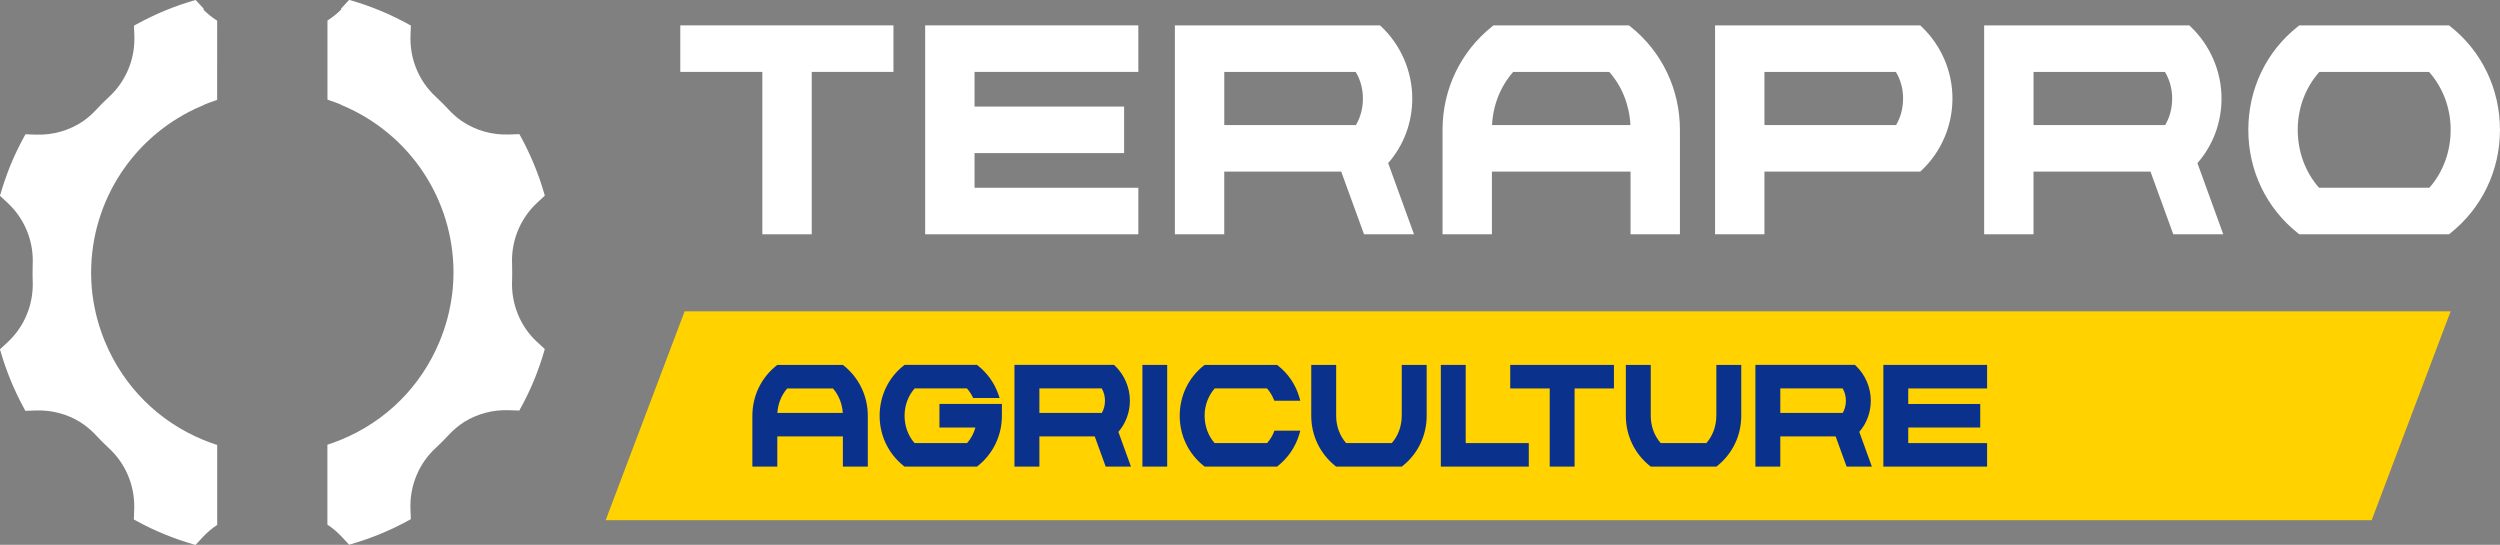 <svg xmlns="http://www.w3.org/2000/svg" id="Calque_2" viewBox="0 0 864 188.29"><rect x="0" y="0" width="864" height="188.29" fill="#808080" stroke="none"/><defs><style>.cls-1{fill:#0a328c;}.cls-1,.cls-2,.cls-3{stroke-width:0px;}.cls-2{fill:#fff;}.cls-3{fill:#ffd200;}</style></defs><g id="Layer_1"><polygon class="cls-2" points="235.11 24.85 263.47 24.85 263.47 80.97 280.53 80.97 280.53 24.85 308.78 24.85 308.78 8.77 235.11 8.77 235.11 24.85"></polygon><polygon class="cls-2" points="319.74 80.97 393.41 80.97 393.41 64.89 336.8 64.89 336.8 52.91 388.49 52.91 388.49 36.83 336.8 36.83 336.8 24.85 393.41 24.85 393.41 8.77 319.74 8.77 319.74 80.97"></polygon><path class="cls-2" d="m488.08,34.04c0-9.32-3.88-18.36-10.65-24.81l-.48-.45h-70.91v72.19h17.06v-21.66h40.43l7.88,21.66h17.27l-8.93-24.6c5.38-6.12,8.33-14.01,8.33-22.32Zm-64.98-9.19h45.42c1.64,2.67,2.5,5.83,2.5,9.19s-.81,6.46-2.42,9.19h-45.49v-18.38Z"></path><path class="cls-2" d="m563.42,9.13l-.45-.36h-46.82l-.45.36c-10.9,8.66-17.16,21.69-17.16,35.74v36.1h17.06v-21.66h47.92v21.66h17.06v-36.1c0-14.05-6.25-27.08-17.16-35.74Zm-7.26,15.72c4.41,4.99,6.97,11.44,7.32,18.38h-47.83c.35-6.94,2.91-13.39,7.32-18.38h33.2Z"></path><path class="cls-2" d="m663.64,8.77h-70.91v72.19h17.06v-21.66h53.85l.47-.44c6.77-6.36,10.66-15.41,10.66-24.82s-3.88-18.36-10.65-24.81l-.47-.45Zm-5.94,25.27c0,3.37-.81,6.46-2.42,9.19h-45.49v-18.38h45.42c1.64,2.67,2.5,5.83,2.5,9.19Z"></path><path class="cls-2" d="m767.76,34.04c0-9.31-3.88-18.36-10.65-24.81l-.48-.45h-70.91v72.19h17.06v-21.66h40.43l7.88,21.66h17.27l-8.93-24.6c5.38-6.12,8.33-14.01,8.33-22.32Zm-64.98-9.19h45.42c1.64,2.67,2.5,5.83,2.5,9.19s-.81,6.46-2.42,9.19h-45.49v-18.38Z"></path><path class="cls-2" d="m846.83,9.12l-.45-.35h-51.74l-.45.35c-10.91,8.56-17.17,21.59-17.17,35.75s6.25,27.08,17.16,35.74l.45.36h51.75l.45-.36c10.91-8.66,17.16-21.69,17.16-35.74s-6.26-27.19-17.17-35.75Zm-45.37,55.77c-4.75-5.38-7.36-12.46-7.36-20.02s2.64-14.58,7.46-20.02h37.93c4.81,5.44,7.46,12.52,7.46,20.02s-2.61,14.64-7.36,20.02h-38.12Z"></path><path class="cls-2" d="m185.54,118.12c-5.73-5.32-8.88-13.04-8.57-20.99.06-1.47.06-2.89.03-4.31,0-.62,0-1.24-.03-1.87-.01-.33-.02-.65-.02-.97,0-7.51,3.15-14.75,8.65-19.87l2.69-2.5-.09-.31h0s-.15-.51-.15-.51c-.15-.5-.3-1-.46-1.5-.09-.3-.18-.59-.27-.89-.18-.58-.38-1.15-.57-1.72-.1-.28-.19-.57-.28-.85-.21-.6-.43-1.19-.65-1.78-.09-.25-.18-.51-.28-.76-.24-.62-.49-1.24-.74-1.86-.09-.22-.17-.44-.26-.65-.27-.65-.55-1.3-.83-1.94-.08-.18-.15-.36-.23-.54-.3-.68-.62-1.35-.94-2.02-.07-.14-.13-.29-.2-.43-.33-.69-.68-1.38-1.02-2.06-.06-.12-.12-.24-.18-.36-.35-.68-.72-1.36-1.08-2.03-.06-.11-.11-.22-.17-.32l-.05-.09c-.03-.06-.06-.11-.09-.17l-.26-.46-3.63.13c-5.92.21-11.64-1.47-16.38-4.71-1.57-1.11-3.03-2.38-4.36-3.82-1.47-1.6-3.02-3.14-4.6-4.6-5.51-5.09-8.67-12.37-8.67-19.98,0-.33,0-.66.02-.99l.13-3.55-.46-.26c-.91-.5-1.82-.99-2.74-1.46-.02,0-.03-.02-.05-.02-.78-.4-1.57-.79-2.37-1.18-.05-.02-.1-.04-.14-.07-.76-.36-1.53-.72-2.3-1.07-.08-.04-.17-.07-.25-.11-.74-.33-1.48-.65-2.23-.96-.12-.05-.23-.09-.35-.14-.72-.29-1.44-.58-2.16-.86-.14-.05-.29-.1-.43-.16-.7-.26-1.4-.52-2.11-.77-.16-.06-.33-.11-.5-.17-.69-.24-1.37-.47-2.07-.69-.18-.06-.36-.11-.54-.17-.6-.19-1.19-.37-1.8-.55l-.5-.15h0s-.32-.09-.32-.09l-2.76,2.96v.37c-1.33,1.33-2.79,2.53-4.36,3.55l-.39.25v27.35l.59.2c1.42.47,2.81.99,4.16,1.55v.07l.52.22c23.26,9.84,38.29,32.51,38.29,57.75,0,1.9-.09,3.79-.27,5.66-.04.43-.09.85-.14,1.28-.04.32-.08.64-.12.95-.72,5.46-2.16,10.82-4.32,16-6.43,15.45-18.48,27.45-33.92,33.81-1.37.57-2.79,1.09-4.22,1.57l-.59.19v27.62l.37.26c1.65,1.12,3.17,2.43,4.53,3.88l2.61,2.8.32-.09h0s.5-.14.5-.14c.6-.17,1.19-.36,1.79-.55.18-.06.37-.11.55-.17.71-.23,1.42-.47,2.13-.71.14-.05.29-.09.43-.14.74-.26,1.47-.53,2.2-.8.11-.04.23-.08.34-.12.75-.29,1.5-.59,2.25-.89.09-.04.17-.07.26-.1.77-.32,1.53-.64,2.28-.98.07-.03.13-.06.2-.09.77-.34,1.54-.7,2.3-1.06.05-.02.1-.05.16-.07.77-.37,1.53-.75,2.29-1.14.04-.02.09-.04.13-.07.77-.4,1.54-.81,2.3-1.22.02-.01.05-.03.07-.04h.03c.11-.07.22-.13.33-.19l.46-.26-.13-3.55c-.01-.35-.02-.66-.02-.97,0-7.62,3.16-14.91,8.67-20,1.58-1.46,3.13-3.01,4.59-4.59,1.6-1.74,3.41-3.23,5.35-4.48,4.54-2.81,9.88-4.26,15.39-4.06l3.64.13.25-.46c.04-.07.07-.13.11-.2l.03-.06c.04-.07.07-.14.11-.2.39-.72.78-1.44,1.16-2.17.03-.06.06-.13.1-.2.38-.74.75-1.49,1.11-2.24.03-.06.06-.12.09-.18.36-.76.71-1.52,1.06-2.28.03-.06.05-.12.08-.18.34-.77.67-1.54.99-2.31.03-.06.05-.12.07-.19.32-.77.63-1.55.93-2.33.03-.08.06-.15.08-.23.29-.77.57-1.54.84-2.32.03-.09.06-.18.09-.26.26-.77.52-1.53.77-2.31.03-.1.06-.2.09-.3.21-.67.42-1.34.61-2.01l.15-.5h0s.09-.32.09-.32l-2.75-2.56Z"></path><path class="cls-2" d="m70.37,3.33v-.37l-2.76-2.96-.32.09h0s-.5.14-.5.14c-.6.17-1.2.36-1.8.55-.18.06-.36.11-.54.17-.69.22-1.38.45-2.07.69-.16.06-.33.11-.49.17-.71.25-1.41.51-2.11.77-.14.05-.29.1-.43.16-.72.28-1.44.56-2.16.86-.12.05-.23.09-.35.14-.75.31-1.49.63-2.23.96-.08.04-.17.07-.25.11-.77.34-1.54.7-2.3,1.07-.05.02-.1.04-.14.07-.79.38-1.58.77-2.37,1.18-.02,0-.03.02-.05.02-.92.47-1.84.96-2.74,1.46l-.46.26.13,3.55c.01.34.02.66.02.99,0,7.6-3.16,14.88-8.67,19.98-1.58,1.45-3.12,3-4.6,4.6-1.33,1.44-2.8,2.72-4.36,3.83-4.74,3.24-10.46,4.92-16.38,4.71l-3.63-.13-.26.46c-.03.05-.06.11-.09.17l-.05.09c-.06.11-.12.22-.18.33-.37.67-.73,1.34-1.08,2.02-.06.12-.12.25-.19.38-.35.68-.69,1.36-1.02,2.05-.07.15-.14.3-.21.44-.32.67-.63,1.34-.93,2.01-.08.18-.16.37-.24.55-.28.64-.56,1.29-.83,1.94-.09.22-.17.44-.26.66-.25.62-.5,1.23-.73,1.85-.1.26-.19.52-.28.77-.22.59-.44,1.17-.64,1.77-.1.28-.19.57-.29.86-.19.57-.39,1.14-.57,1.71-.09.3-.18.59-.27.89-.15.5-.31,1-.46,1.5l-.15.5h0s-.09.31-.09.31l2.69,2.5c5.5,5.12,8.65,12.36,8.65,19.87,0,.32,0,.65-.02.97-.02.63-.02,1.25-.03,1.87-.03,1.41-.03,2.84.03,4.3.31,7.95-2.84,15.67-8.57,20.99l-2.75,2.56.09.31h0s.15.51.15.51c.2.67.4,1.34.61,2.01.03.1.06.2.09.3.25.77.5,1.54.77,2.31.03.09.06.18.09.26.27.78.55,1.55.84,2.32.03.08.06.15.08.23.3.78.6,1.55.92,2.32.03.07.05.13.08.2.32.78.65,1.55.99,2.32.03.06.05.12.08.18.34.77.7,1.53,1.06,2.29.03.06.06.12.08.18.36.75.73,1.5,1.11,2.24.03.07.07.13.1.2.37.73.76,1.45,1.15,2.16.04.07.07.14.11.21l.03.06c.04.06.07.13.1.2l.25.46,3.64-.13c5.51-.2,10.85,1.24,15.39,4.06,1.94,1.25,3.74,2.74,5.35,4.48,1.46,1.58,3.01,3.13,4.59,4.59,5.51,5.09,8.67,12.38,8.67,20,0,.31,0,.61-.02.97l-.13,3.55.46.26c.11.06.22.12.33.18h.02s.05.04.07.05c.76.42,1.53.83,2.3,1.23.04.02.08.04.13.06.76.39,1.53.77,2.3,1.14.05.02.1.05.15.07.76.36,1.53.72,2.3,1.06.06.03.13.06.19.08.76.34,1.52.66,2.29.98.09.04.17.07.26.1.75.31,1.49.6,2.25.89.11.04.22.08.33.12.73.28,1.46.54,2.2.8.14.05.29.1.43.14.71.24,1.42.48,2.13.71.18.06.37.11.55.17.6.19,1.19.37,1.79.55l.5.15h0s.32.09.32.09l2.61-2.8c1.36-1.46,2.88-2.76,4.53-3.88l.37-.26v-27.62l-.59-.19c-1.43-.47-2.85-1-4.22-1.57-15.44-6.36-27.48-18.36-33.92-33.81-2.16-5.18-3.6-10.54-4.32-16-.04-.32-.08-.64-.12-.96-.05-.42-.1-.85-.14-1.27-.17-1.88-.27-3.77-.27-5.66,0-25.24,15.03-47.91,38.29-57.75l.52-.22v-.07c1.35-.55,2.75-1.08,4.16-1.55l.59-.2V7.14l-.39-.25c-1.57-1.02-3.02-2.22-4.36-3.55Z"></path><polygon class="cls-3" points="840.44 107.59 237.06 107.59 236.61 107.59 209.32 179.78 209.76 179.78 813.15 179.78 819.65 179.78 846.94 107.59 840.44 107.59"></polygon><path class="cls-1" d="m291.58,126.33l-.27-.21h-22.68l-.27.21c-5.3,4.21-8.34,10.53-8.34,17.36v17.57h8.61v-10.43h22.67v10.43h8.61v-17.57c0-6.83-3.04-13.15-8.33-17.36Zm-3.71,7.92c2.01,2.31,3.2,5.27,3.4,8.45h-22.61c.2-3.19,1.39-6.14,3.4-8.45h15.8Z"></path><path class="cls-1" d="m324.67,147.75h12.44c-.58,2.06-1.56,3.89-2.88,5.37h-18.18c-2.22-2.55-3.43-5.88-3.43-9.44s1.23-6.87,3.48-9.44h18.07c.8.92,1.42,1.83,1.88,2.77l.27.55h9.16l-.46-1.31c-1.38-3.93-3.83-7.36-7.1-9.93l-.27-.21h-25.04l-.27.21c-5.3,4.16-8.34,10.48-8.34,17.36s3.04,13.15,8.33,17.36l.27.21h25.05l.27-.21c5.3-4.21,8.34-10.53,8.34-17.36v-4.07h-21.59v8.13Z"></path><path class="cls-1" d="m390.49,138.47c0-4.54-1.89-8.94-5.19-12.09l-.29-.27h-34.41v35.15h8.61v-10.43h19.13l3.79,10.43h8.73l-4.35-12c2.57-2.97,3.98-6.78,3.98-10.79Zm-31.28-4.23h21.55c.73,1.24,1.12,2.69,1.12,4.23s-.36,2.96-1.08,4.23h-21.59v-8.45Z"></path><rect class="cls-1" x="394.82" y="126.11" width="8.56" height="35.15"></rect><path class="cls-1" d="m440.2,149.47c-.54,1.31-1.3,2.54-2.28,3.65h-18.17c-2.22-2.55-3.43-5.88-3.43-9.44s1.23-6.87,3.48-9.44h18.08c.97,1.12,1.74,2.35,2.28,3.65l.25.61h8.99l-.37-1.26c-1.27-4.34-3.83-8.12-7.4-10.92l-.27-.21h-25.04l-.27.21c-5.3,4.16-8.34,10.48-8.34,17.36s3.04,13.15,8.33,17.36l.27.21h25.04l.27-.21c3.5-2.75,6.13-6.63,7.4-10.92l.37-1.27h-8.95l-.25.61Z"></path><path class="cls-1" d="m484.44,143.69c0,3.56-1.22,6.9-3.43,9.44h-15.8c-2.22-2.55-3.43-5.88-3.43-9.44v-17.57h-8.61v17.57c0,6.83,3.04,13.15,8.34,17.36l.27.21h22.68l.27-.21c5.3-4.21,8.33-10.53,8.33-17.36v-17.57h-8.61v17.57Z"></path><polygon class="cls-1" points="506.55 126.11 497.95 126.11 497.95 161.26 528.35 161.26 528.35 153.13 506.55 153.13 506.55 126.11"></polygon><polygon class="cls-1" points="521.93 134.25 535.58 134.25 535.58 161.26 544.18 161.26 544.18 134.25 557.78 134.25 557.78 126.11 521.93 126.11 521.93 134.25"></polygon><path class="cls-1" d="m593.16,143.69c0,3.56-1.22,6.9-3.43,9.44h-15.8c-2.22-2.55-3.43-5.88-3.43-9.44v-17.57h-8.61v17.57c0,6.83,3.04,13.15,8.34,17.36l.27.21h22.68l.27-.21c5.3-4.21,8.33-10.53,8.33-17.36v-17.57h-8.61v17.57Z"></path><path class="cls-1" d="m646.55,138.47c0-4.54-1.89-8.94-5.19-12.09l-.29-.27h-34.41v35.15h8.61v-10.43h19.13l3.79,10.43h8.73l-4.35-12c2.57-2.97,3.98-6.78,3.98-10.79Zm-31.28-4.23h21.55c.73,1.24,1.12,2.69,1.12,4.23s-.36,2.96-1.08,4.23h-21.59v-8.45Z"></path><polygon class="cls-1" points="686.74 134.25 686.74 126.11 650.89 126.11 650.89 161.26 686.74 161.26 686.74 153.13 659.49 153.13 659.49 147.75 684.37 147.75 684.37 139.62 659.49 139.62 659.49 134.25 686.74 134.25"></polygon></g></svg>